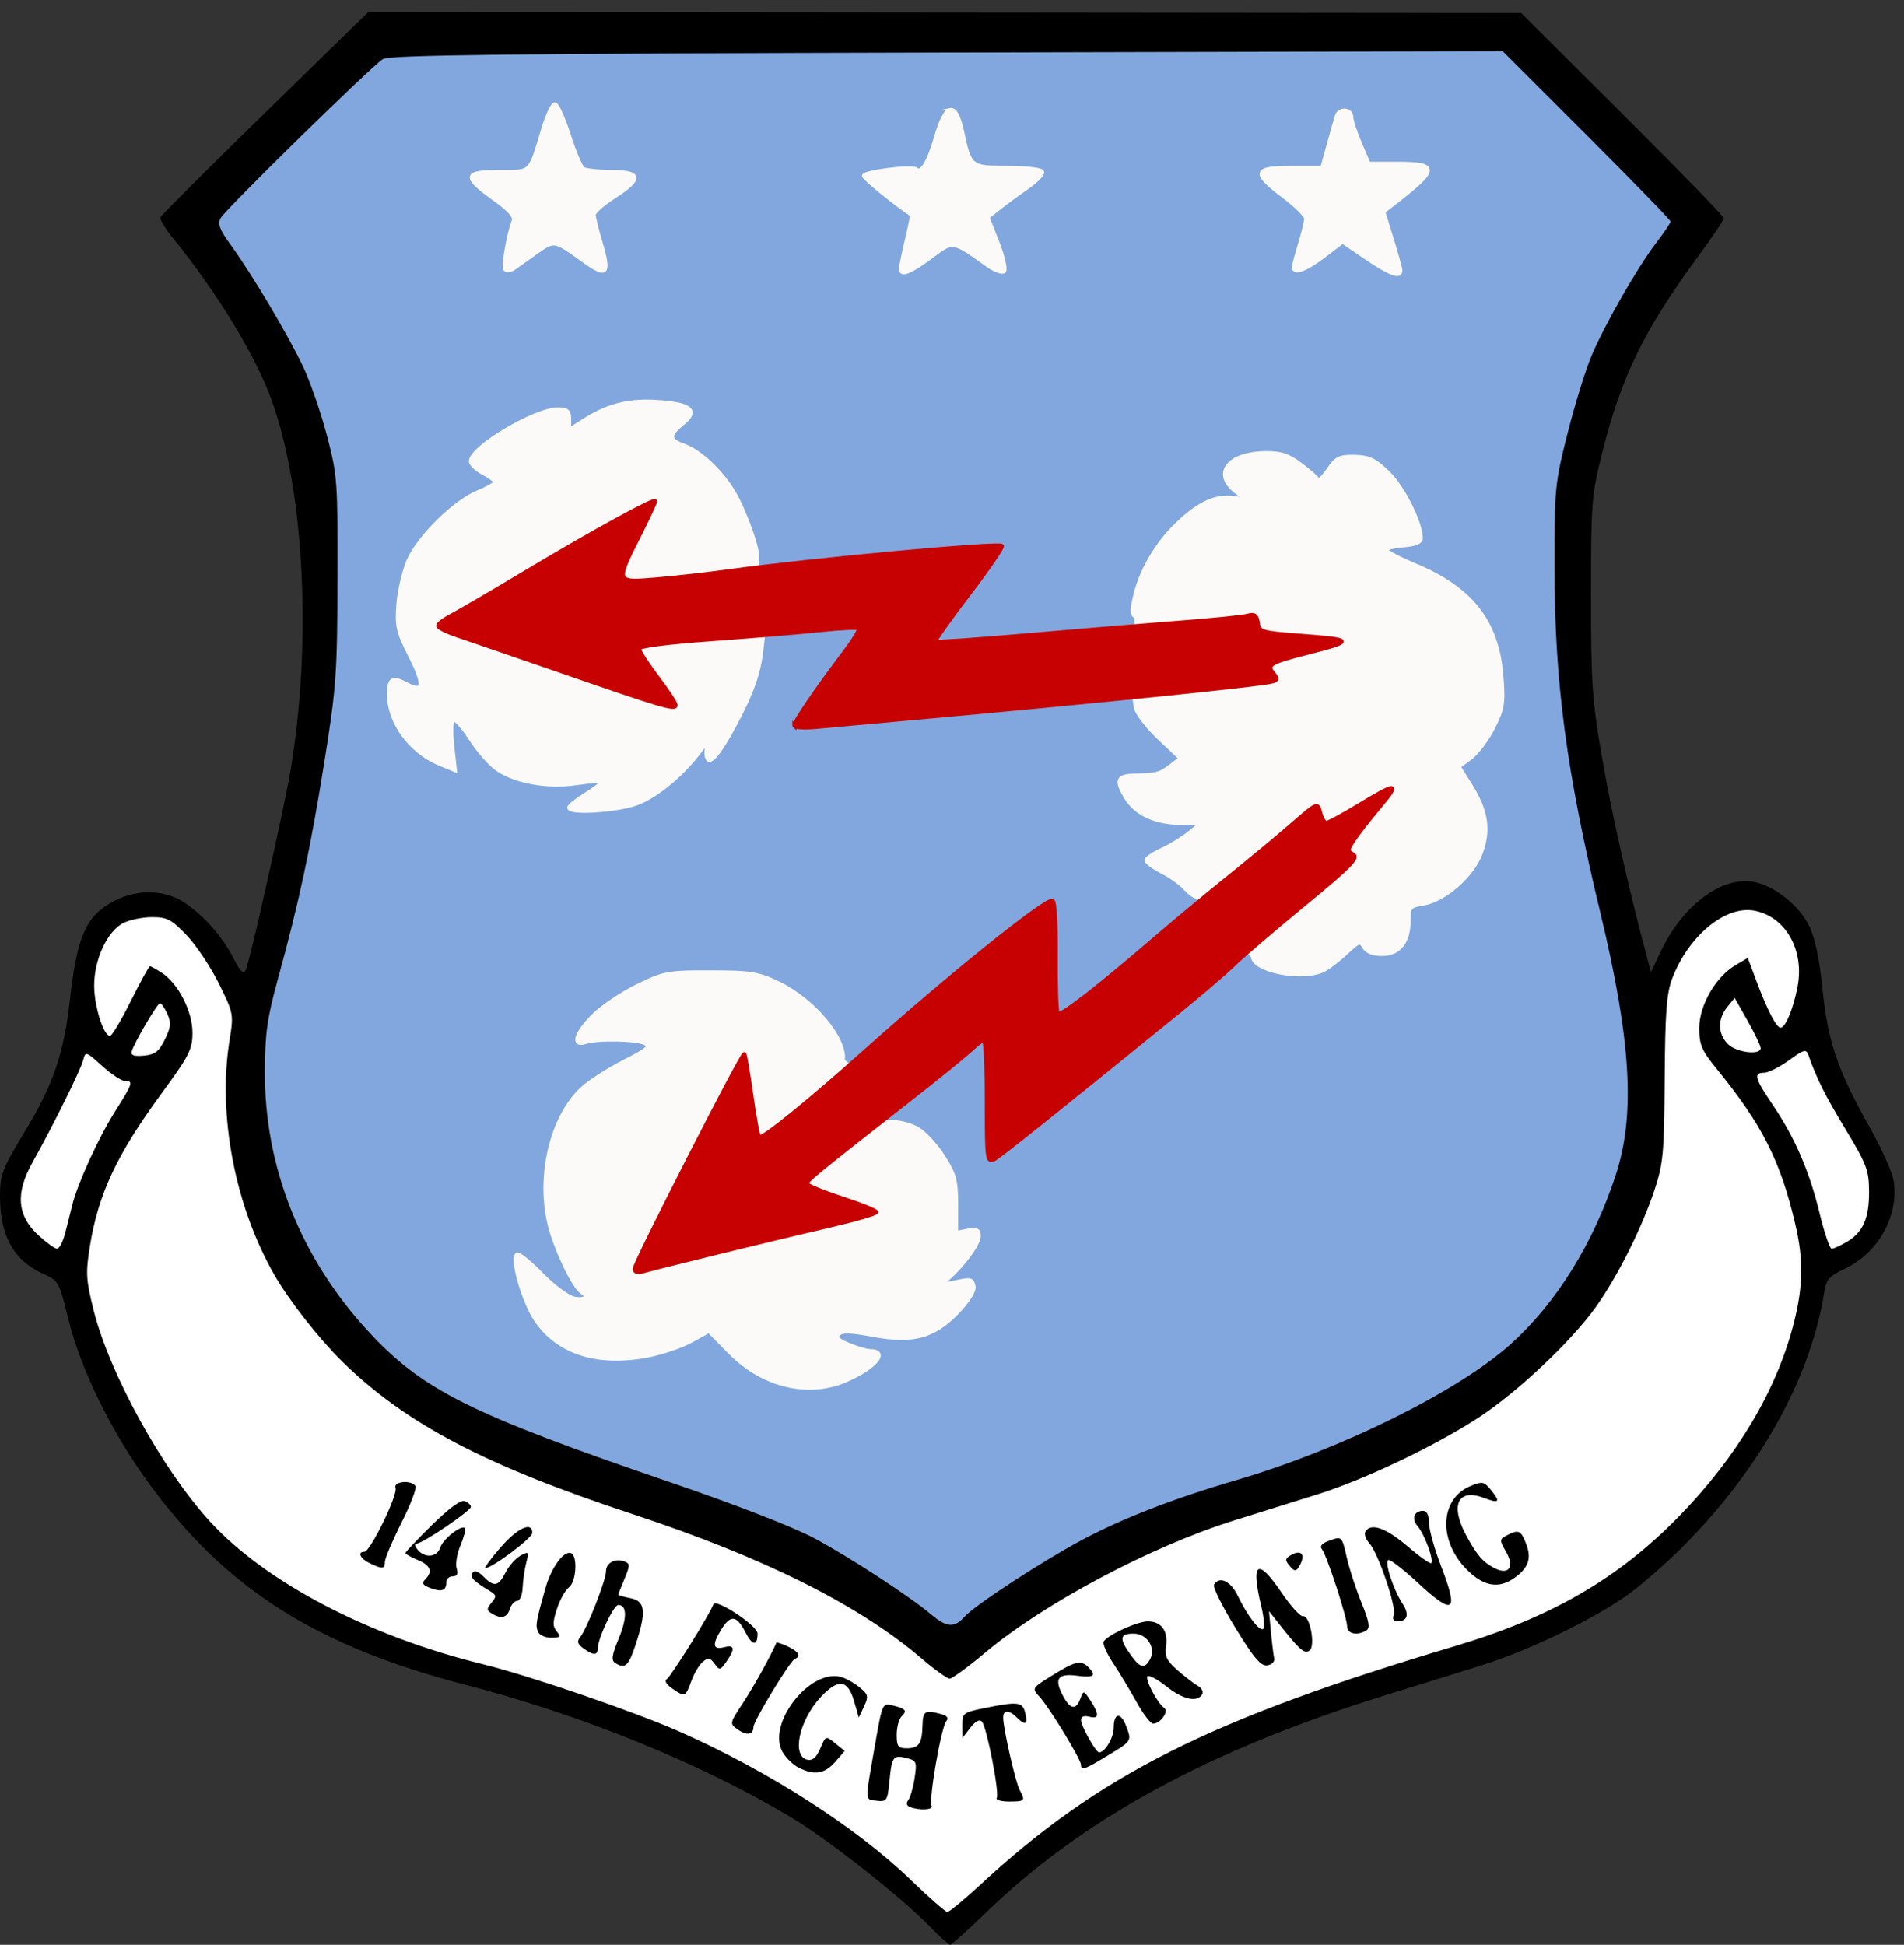 <?xml version="1.0" encoding="UTF-8" standalone="no"?>
<svg viewBox="0 0 465 475" xmlns="http://www.w3.org/2000/svg">
<rect x="0" y="0" width="465" height="475" fill="#333333" stroke="none"/>
<path d="m368.476,7.979c-90.505.547-186.161-1.563-276.642.383-12.101,14.338-56.8,37.997-38.888,58.895 15.61,21.779 27.334,47.352 24.67,74.243 1.677,38.873-12.063,77.858-19.406,115.477-3.682,43.221 31.214,88.712 72.902,99.716 33.224,12.479 72.035,23.4 99.472,47.328 23.426-12.155 63.955-38.156 92.175-43.311 34.869-11.375 64.014-31.319 76.549-68.754 14.68-37.849-9.919-76.135-12.947-114.16-5.121-38.384-4.307-80.838 19.33-113.674 17.441-15.229-9.763-27.724-18.417-40.379-4.458-4.451-14.341-11.313-18.798-15.764z" fill="#81a7de" fill-rule="evenodd" stroke="#000"/>
<path d="m427.125,222.281c-6.847-.235-15.052,6.944-18.781,16.781-1.347,3.554-1.679,8.374-1.781,24.438-.115,18.016-.354,20.695-2.438,27-3.113,9.419-9.047,21.231-14.438,28.781-5.948,8.331-19.012,20.677-28.469,26.875-10.519,6.895-27.819,15.153-39.25,18.75-5.209,1.639-14.449,4.511-20.531,6.406-20.22,6.302-46.372,20.21-60.812,32.312-4.183,3.505-8.092,6.375-8.688,6.375s-3.662-2.174-6.781-4.844c-15.379-13.162-38.488-24.725-70.656-35.344-36.165-11.938-55.481-22.107-71.031-37.375-5.522-5.422-12.81-14.728-16.375-20.906-9.691-16.795-13.993-39.217-11.031-57.469 1.028-6.338.992-6.588-2.594-13.844-2.007-4.061-5.578-9.382-7.906-11.812-3.697-3.858-4.752-4.406-8.438-4.406-2.322,0-5.496.659-7.062,1.469-3.863,1.998-7.062,8.879-7.062,15.219 0,5.059 2.284,12.312 3.875,12.312 .463,0 2.736-3.825 5.062-8.5s4.441-8.5 4.688-8.5 1.559.753 2.938,1.656c3.975,2.604 7.438,9.367 7.438,14.562 0,4.071-.771,5.589-7.594,14.906-10.863,14.834-15.385,24.495-17.438,37.219-1.063,6.592-.985,8.209.906,15.75 3.855,15.373 16.756,38.787 28.375,51.5 13.586,14.865 38.826,28.067 66.75,34.906 11.239,2.753 36.822,11.506 47.906,16.406 21.809,9.641 43.271,23.426 56.594,36.312 4.4,4.256 8.376,7.734 8.844,7.75s4.062-2.914 7.969-6.531c29.078-26.922 56.025-40.486 116.031-58.375 23.556-7.023 39.953-16.544 54.812-31.812 14.065-14.451 23.764-30.775 27.906-46.969 2.331-9.113 2.415-15.559.375-24.281-3.626-15.505-8.06-24.306-19.188-37.969-3.668-4.504-4.25-5.848-4.25-9.938 0-5.552 3.989-12.485 8.844-15.344l3-1.781 2.094,5.594c2.678,7.157 4.905,11.438 5.938,11.438 1.196,0 3.106-4.689 4.125-10.062 1.692-8.924-2.942-17.076-10.531-18.5-.443-.083-.887-.141-1.344-.156zm-3.469,21.438-1.844,2.25c-2.386,2.946-2.304,6.54.188,9.031 2.064,2.064 8,2.81 8,1 0-.558-1.441-3.561-3.188-6.656l-3.156-5.625zm-384.562,1.281c-.671.016-6.421,9.804-6.938,11.812-.242.941.621,1.228 3,1 2.705-.259 3.683-.988 5.125-3.938 1.468-3.003 1.576-4.095.594-6.25-.654-1.436-1.457-2.633-1.781-2.625zm401.812,11.719c-.609-.113-1.686.551-4.031,2.25-2.295,1.663-5.014,3.031-6.031,3.031-2.671,0-2.327,1.31 2.031,7.75 5.441,8.039 9.04,16.306 11.5,26.5 1.161,4.812 2.496,8.75 2.969,8.75s2.133-.738 3.688-1.656c3.985-2.354 5.475-5.781 5.438-12.375-.03-5.146-.61-6.639-5.719-15.094-5.065-8.382-7.035-12.317-9.094-18.156-.211-.598-.385-.932-.75-1zm-419.75.719c-.431.007-.585.542-.844,1.531-.638,2.44-7.301,15.883-12.406,25.031-4.167,7.466-3.729,12.955 1.469,17.719 1.971,1.806 4.026,3.281 4.562,3.281s1.428-1.688 1.969-3.75 1.293-5.1 1.688-6.75c1.245-5.208 6.456-16.628 10.5-23.031 4.35-6.888 4.539-7.469 2.406-7.469-.823,0-3.333-1.642-5.562-3.656-2.245-2.029-3.226-2.915-3.781-2.906z" fill="#fff" fill-rule="evenodd" stroke="#fbfaf8"/>
<path d="m226.958,470.403c-6.816-7.028-24.523-20.979-33.458-26.361-21.867-13.172-51.164-25.115-79.816-32.536-36.424-9.435-58.445-23.427-77.213-49.061-9.172-12.527-16.788-28.031-19.778-40.262-2.234-9.138-2.354-9.352-6.235-11.109-7.104-3.216-10.457-9.26-10.457-18.851 0-5.372.483-6.639 6.014-15.782 7.044-11.643 9.597-19.098 11.067-32.312 1.739-15.634 3.99-20.594 10.964-24.151 5.867-2.993 12.724-2.652 17.591.874 4.845,3.51 8.809,8.14 11.523,13.46 1.525,2.989 2.269,3.672 2.852,2.616 .871-1.577 9.265-38.928 10.883-48.428 5.332-31.305 3.469-68.505-4.544-90.734-3.921-10.878-13.279-26.262-24.046-39.531-1.903-2.345-3.313-4.667-3.132-5.16s11.681-11.979 25.556-25.525l25.228-24.63 140.772.133 140.772.133 24.75,24.649c13.613,13.557 24.75,25.006 24.75,25.441s-2.889,4.729-6.42,9.539c-13.124,17.881-18.601,29.128-23.308,47.867-2.58,10.272-2.717,12.024-2.716,34.816 .001,21.748.262,25.502 2.784,40 2.358,13.56 6.254,30.864 10.8,47.967l1.054,3.967 2.424-5.1c5.355-11.268 14.919-18.394 22.721-16.93 5.029.944 11.095,5.795 13.527,10.819 1.412,2.917 2.502,8.09 3.231,15.328 1.284,12.757 3.701,19.884 11.342,33.449 2.943,5.225 5.638,11.156 5.989,13.18 1.472,8.498-3.618,17.809-11.849,21.679-3.879,1.823-4.561,2.612-5.081,5.874-3.328,20.897-15.851,43.362-34.65,62.158-4.041,4.04-10.047,9.274-13.347,11.632-8.551,6.108-24.35,13.714-36,17.33l-23,7.14c-43.224,13.418-74.203,30.289-97.91,53.322-4.351,4.227-8.194,7.685-8.542,7.685s-2.638-2.069-5.09-4.597zm12.348-9.98c29.078-26.922 56.028-40.478 116.034-58.367 23.556-7.023 39.954-16.537 54.814-31.805 14.065-14.451 23.759-30.768 27.901-46.962 2.331-9.113 2.436-15.566.396-24.288-3.626-15.505-8.073-24.298-19.201-37.961-3.668-4.504-4.25-5.867-4.25-9.957 0-5.552 4.002-12.485 8.856-15.343l2.992-1.762 2.093,5.593c2.678,7.157 4.893,11.43 5.925,11.43 1.196,0 3.127-4.686 4.146-10.06 1.692-8.924-2.961-17.089-10.55-18.513-7.087-1.33-16.126,6.156-20.104,16.649-1.347,3.554-1.703,8.361-1.805,24.425-.115,18.016-.357,20.695-2.441,27-3.113,9.419-9.037,21.242-14.428,28.792-5.948,8.331-19.009,20.65-28.466,26.849-10.52,6.895-27.817,15.163-39.247,18.76-5.209,1.639-14.447,4.531-20.529,6.427-20.22,6.302-46.388,20.197-60.828,32.299-4.183,3.505-8.092,6.373-8.688,6.373s-3.635-2.184-6.754-4.854c-15.379-13.162-38.503-24.728-70.671-35.346-36.165-11.938-55.476-22.097-71.026-37.365-5.522-5.422-12.81-14.726-16.375-20.904-9.691-16.795-13.999-39.228-11.038-57.48 1.028-6.338.984-6.576-2.602-13.831-2.007-4.061-5.554-9.371-7.882-11.801-3.697-3.858-4.769-4.419-8.455-4.419-2.322,0-5.503.663-7.069,1.473-3.863,1.998-7.053,8.881-7.053,15.221 0,5.059 2.279,12.306 3.869,12.306 .463,0 2.746-3.825 5.073-8.5s4.433-8.5 4.679-8.5 1.576.739 2.954,1.642c3.975,2.604 7.424,9.373 7.424,14.569 0,4.071-.776,5.595-7.599,14.912-10.863,14.834-15.385,24.484-17.438,37.207-1.063,6.592-.968,8.22.923,15.761 3.855,15.373 16.758,38.793 28.377,51.506 13.586,14.865 38.814,28.056 66.737,34.896 11.239,2.753 36.826,11.524 47.91,16.424 21.809,9.641 43.268,23.401 56.59,36.287 4.4,4.256 8.383,7.751 8.851,7.767s4.048-2.931 7.955-6.548zm-3.711-65.581c2.406-2.725 18.675-13.371 28.459-18.622 9.826-5.273 22.688-10.281 37.571-14.627 25.75-7.519 54.499-21.748 67.359-33.338 11.132-10.033 20.136-24.534 25.616-41.255 4.828-14.732 3.772-32.79-3.742-64-8.308-34.507-11.195-56.262-11.215-84.5-.014-19.293.101-20.454 3.239-32.839 1.789-7.061 4.445-15.611 5.902-19 3.385-7.872 11.107-21.327 15.672-27.306 1.95-2.553 3.545-4.919 3.545-5.258s-9.229-9.836-20.508-21.105l-20.508-20.49-135.742.334c-107.909.266-136.152.596-137.744,1.61-2.913,1.856-38.505,36.729-39.645,38.844-.747,1.385-.188,2.853 2.476,6.5 5.128,7.02 14.223,22.335 17.772,29.925 1.72,3.678 4.313,11.21 5.763,16.737 2.523,9.616 2.633,11.126 2.566,35.049-.065,23.131-.31,26.495-3.281,45-3.403,21.195-6.107,33.811-11.25,52.5-2.632,9.562-3.175,13.353-3.221,22.5-.12,23.485 8.715,45.738 25.287,63.695 13.227,14.332 24.804,20.108 74.036,36.94 15.842,5.416 29.919,10.898 35,13.629 8.734,4.695 23.181,14.139 28.5,18.631 3.702,3.126 5.636,3.233 8.095.447zm-219.689-93.592c.541-2.062 1.306-5.1 1.7-6.75 1.245-5.208 6.453-16.643 10.497-23.046 4.35-6.888 4.532-7.454 2.399-7.454-.823,0-3.321-1.648-5.551-3.663-3.992-3.607-4.063-3.627-4.655-1.366-.638,2.44-7.299,15.88-12.404,25.028-4.167,7.466-3.704,12.952 1.494,17.716 1.971,1.806 4.023,3.284 4.56,3.284s1.419-1.688 1.959-3.75zm435.111,2.081c3.985-2.354 5.488-5.76 5.45-12.354-.03-5.146-.594-6.639-5.703-15.094-5.065-8.382-7.035-12.316-9.094-18.156-.562-1.594-1.046-1.468-4.798,1.25-2.295,1.662-5.005,3.023-6.023,3.023-2.671,0-2.325,1.321 2.034,7.761 5.441,8.039 9.018,16.295 11.478,26.489 1.161,4.812 2.498,8.75 2.971,8.75s2.131-.751 3.685-1.669zm-410.738-49.469c1.468-3.003 1.571-4.095.589-6.25-.654-1.436-1.455-2.605-1.779-2.597-.671.016-6.407,9.797-6.923,11.805-.242.941.618,1.228 2.997,1 2.705-.259 3.674-1.009 5.116-3.959zm389.721,2.124c0-.558-1.429-3.547-3.176-6.642l-3.176-5.627-1.824,2.253c-2.386,2.946-2.316,6.54.176,9.031 2.064,2.064 8,2.795 8,.985z" fill-rule="evenodd"/>
<path d="m222.208,441.324c-.817-.328-.959-.942-.387-1.671 .498-.634 1.195-3.056 1.55-5.382 .6-3.935.467-4.273-1.91-4.87-3.331-.836-3.66-.399-4.239,5.631-.46,4.783-.638,5.058-3.105,4.772-2.951-.342-2.927.669-.336-14.098 1.691-9.638 1.758-9.785 4.216-9.169 3.259.817 3.614,1.252 2.185,2.68-.651.651-1.183,2.668-1.183,4.483 0,2.832.346,3.3 2.441,3.3 2.969,0 3.731-1.1 3.858-5.568 .1-3.534.586-3.838 4.472-2.796 1.563.419 1.975.965 1.321,1.753-1.246,1.501-4.341,19.4-3.57,20.647 .618.999-3.046,1.198-5.314.288zm21.219-2.206c.709-1.148-2.438-17.315-3.625-18.618-.587-.645-1.593-.113-2.834,1.5l-1.924,2.5-.022-3.112c-.021-2.987.205-3.158 5.645-4.25 7.867-1.58 9.018-1.453 9.677,1.068 .762,2.913.119,3.399-1.868,1.413-2.044-2.044-3.476-2.072-3.476-.066 0,2.611 3.023,15.838 4.042,17.684 1.43,2.591 1.267,2.764-2.601,2.764-1.957,0-3.314-.397-3.014-.882zm-48.397-7.397c-1.358-.687-3.132-2.43-3.942-3.873-3.826-6.816 6.631-20.253 14.231-18.287 1.199.31 3.259,1.449 4.578,2.531 2.168,1.779 2.275,2.227 1.122,4.688l-1.275,2.721-1.152-3.992c-1.525-5.286-3.824-5.602-8.062-1.108-5.413,5.74-7.299,14.648-3.264,15.417 1.196.228 2.19-.672 3.08-2.788 1.311-3.118 1.319-3.12 3.628-1.25l2.315,1.874-2.325,2.674c-2.539,2.92-5.122,3.323-8.934,1.395zm68.97-.703c0-1.319-7.725-13.982-10.129-16.605-1.907-2.08-1.896-2.098 3.174-5.25 5.565-3.46 6.948-3.77 8.755-1.963 2.061,2.061 1.337,2.628-2.67,2.091-4.735-.635-5.732.644-3.645,4.68 1.838,3.553 3.274,3.856 4.36.919 .767-2.073.81-2.065 2.468.465 2.224,3.395 2.13,4.574-.313,3.935-1.28-.335-1.999-.031-1.996.844 .004,1.411 3.623,7.867 4.41,7.867 1.47,0 3.586-3.583 3.586-6.071 0-3.613 1.711-3.819 3.025-.363 1.4,3.682 1.437,3.621-4.453,7.185-5.796,3.507-6.571,3.774-6.571,2.268zm-83.772-8.571c-2.097-1.469-2.097-1.471 1.242-6.542 2.577-3.914 6.882-11.673 8.151-14.693 .066-.158 1.304.252 2.75.911 2.661,1.213 3.361,2.435 1.744,3.044-1.123.423-10.115,15.224-10.115,16.651 0,1.873-1.613,2.142-3.772.629zm97.372-6.698c-1.595-2.887-4.189-7.194-5.765-9.571s-2.602-4.746-2.282-5.264c.996-1.611 8.244-4.914 10.784-4.914 3.263,0 4.986,2.34 4.444,6.034-.366,2.49.154,3.581 2.825,5.926 1.8,1.581 4.038,3.302 4.974,3.825s1.386,1.461 1.001,2.083c-1.236,2-4.69,1.214-8.734-1.989-2.167-1.716-4.233-2.827-4.591-2.469-.703.703 2.445,6.658 4.104,7.764 1.188.792-.98,3.827-2.733,3.825-.62-.001-2.433-2.363-4.028-5.25zm3.245-10.435c1.561-2.79-.674-6.314-4.005-6.314-3.376,0-3.556,1.185-.771,5.096 2.37,3.328 3.442,3.601 4.776,1.218zm-116.723,7.058c-1.428-1-1.911-1.884-1.252-2.29 1.025-.633 10.619-16.044 11.346-18.223 .531-1.592 10.786,5.182 10.786,7.124 0,3.086-1.261,2.999-2.89-.2-2.206-4.333-3.703-4.501-6.029-.677-2.248,3.697-1.975,4.94.919,4.184 2.414-.631 2.541.491.402,3.546-1.503,2.146-1.674,2.176-2.892.51-1.085-1.485-1.549-1.559-2.873-.46-.868.721-2.133,2.841-2.809,4.712-1.413,3.906-1.575,3.968-4.708,1.774zm-13.89-6.208c-.993-.63-.804-1.926.87-5.952 2.086-5.02 2.046-8.212-.105-8.212-1.131,0-4.996,8.186-4.996,10.583 0,1.79-1.096,1.798-3.521.025-1.451-1.061-1.639-1.715-.791-2.75 1.634-1.994 6.312-13.899 6.312-16.062 0-2.1 2.241-3.301 4.523-2.426 1.364.523 1.364.965 0,4.229-.838,2.005-1.523,3.759-1.523,3.898s1.35.523 3,.853c3.628.726 3.904,3.224 1.25,11.306-1.738,5.293-2.584,6.053-5.019,4.508zm151.448-8.621c-3.201-5.227-5.537-9.963-5.191-10.523 1.335-2.161 4.073-.868 5.809,2.742 2.39,4.971 5.407,8.867 6.231,8.044 .365-.365.141-2.834-.499-5.485-2.618-10.852-.932-12.012 4.925-3.389 2.259,3.326 4.616,5.94 5.239,5.808 1.716-.364 3.17,7.409 1.579,8.437-1.264.817-2.358-.161-7.568-6.766l-2.296-2.911 .473,5.031c.26,2.767.619,5.681.796,6.476 .184.824-.537,1.573-1.677,1.743-1.572.234-3.246-1.737-7.821-9.207zm-170.324.941c-.598-1.557-.413-2.607 1.874-10.66 1.412-4.971 4.422-9.107 6.198-8.514 1.693.564 1.333,7.041-.465,8.369-.877.648-2.195,2.996-2.928,5.218-1.08,3.273-1.092,4.33-.061,5.572 1.088,1.311.889,1.532-1.382,1.532-1.46,0-2.916-.683-3.236-1.517zm197.645-1.23c0-2.183-4.949-17.349-6.165-18.894-.608-.772.038-1.467 1.997-2.15 2.876-1.003 2.903-.975 4.065,4.141 .643,2.833 2.268,7.831 3.61,11.108 1.845,4.504 2.142,6.147 1.217,6.735-2.175,1.382-4.723.876-4.723-.939zm11.381-2.805c.729-1.901-3.77-15.115-5.978-17.555-.88-.972-1.304-2.246-.943-2.831 1.351-2.187 4.987-.923 10.229,3.555 2.973,2.54 5.611,4.413 5.862,4.162 .694-.694-1.643-7.057-3.292-8.968-1.607-1.862-.943-3.813 1.299-3.813 .927,0 1.441,1.046 1.441,2.936 0,1.615 1.336,6.406 2.969,10.646 4.358,11.318 3.109,12.162-5.795,3.918-3.267-3.025-6.423-5.5-7.013-5.5-1.233,0 1.026,7.109 3.419,10.762 1.653,2.523 1.149,4.238-1.246,4.238-.988,0-1.333-.561-.953-1.552zm-220.317-.387c-1.245-.788-1.246-1.137-.007-2.63 1.255-1.512 1.206-1.856-.401-2.826-4.061-2.452-4.931-3.351-4.273-4.416 .465-.752 1.328-.476 2.653.848 2.661,2.661 3.645,2.48 5.448-1.007 .845-1.634 2.493-3.483 3.663-4.109 1.995-1.068 2.081-.961 1.382,1.72-.41,1.572-.809,4.321-.887,6.109s-.674,3.25-1.325,3.25-1.468.9-1.817,2c-.684,2.155-2.152,2.506-4.436,1.061zm-14.984-6.209c-1.847-.697-2.143-1.19-1.25-2.083 1.928-1.928 1.341-3.456-1.83-4.77-1.65-.683-3-1.443-3-1.687s2.924-3.326 6.498-6.848c4.181-4.119 7.034-6.198 8-5.827 .826.317 1.502.941 1.502,1.386 0,.974-11.8,8.976-13.236,8.976-.573,0-.471.648.236,1.5 1.775,2.139 4.753,1.854 5.508-.527 .658-2.073 5.167-5.631 6.036-4.762 .265.265-.219,2.159-1.075,4.209s-1.282,4.594-.946,5.654c.426,1.343.136,1.927-.956,1.927-.862,0-1.567.648-1.567,1.441 0,2.05-1.139,2.46-3.92,1.411zm252.83-4.826c-6.732-7.077-6.144-17.03 1.187-20.067 2.95-1.222 3.334-1.146 5.072,1.001 2.364,2.919 1.986,3.302-1.838,1.858-6.224-2.349-8.208,1.74-4.354,8.971 2.639,4.951 4.067,6.641 6.88,8.139 3.602,1.919 5.13-.144 2.937-3.965-1.612-2.808-1.603-2.997.191-3.957 2.873-1.538 3.478-1.267 4.759,2.126 1.343,3.557.515,5.871-2.975,8.315-3.906,2.736-7.687,1.964-11.859-2.422zm-42.934-.555c-1.134-1.367-1.121-1.767.088-2.532 2.81-1.778 3.993-.154 2.082,2.858-.653,1.03-1.101.962-2.17-.326zm-224.726-.692c-2.292-1.105-3.052-2.78-1.263-2.78 1.436,0 8.242-13.959 7.61-15.606-.619-1.612 3.9-2.016 4.876-.436 .325.527-1.223,4.567-3.441,8.978s-4.033,8.705-4.033,9.543c0,1.755-.632,1.806-3.75.302zm31.945-3.779c4.153-4.823 7.805-6.506 7.805-3.598 0,1.236-9.825,8.597-11.475,8.597-.35,0 1.301-2.25 3.669-5z" fill-rule="evenodd"/>
<path d="m135.5,25.5c-.55,0-1.819,2.7-2.812,6-3.331,11.07-2.736,10.5-10.656,10.5-8.693,0-8.942,1.083-1.469,6.438 3.834,2.747 5.32,4.421 4.906,5.5-1.285,3.35-2.642,11.233-2.031,11.844 .355.355 1.292.218 2.062-.312s3.193-2.267 5.406-3.844c4.445-3.167 4.488-3.157 11.594,1.969 5.84,4.213 6.489,3.452 4.062-4.719-.858-2.889-1.562-5.77-1.562-6.438s2.25-2.673 5-4.438c6.789-4.357 6.585-5.98-.75-6-3.163-.008-6.235-.346-6.844-.75s-2.183-4.125-3.5-8.25-2.856-7.5-3.406-7.5zm96.562,1.375c-1.079.239-2.247,2.436-3.438,6.594-1.776,6.2-3.631,9.182-4.906,7.906-.843-.843-12.719.645-12.719,1.594 0,.567 8.566,7.485 11.719,9.469 .115.072-.436,2.817-1.219,6.094s-1.449,6.517-1.469,7.188c-.05,1.708 2.625.546 7.812-3.375 4.833-3.653 5.015-3.62 13.094,2.219 1.886,1.363 3.797,2.109 4.25,1.656s-.262-3.603-1.594-7l-2.438-6.188 2.844-2.25c1.559-1.248 4.685-3.54 6.938-5.094s3.846-3.241 3.531-3.75-4.152-.938-8.5-.938c-8.981,0-9.151-.169-11.031-8.938-.797-3.717-1.796-5.427-2.875-5.188zm96.438.156c-.794-.072-1.68.317-1.969,1.219-.22.688-1.122,3.837-2,7l-1.594,5.75h-7.469c-9.269,0-9.595,1.148-1.969,6.906 3.025,2.284 5.5,4.749 5.5,5.469s-.681,3.519-1.5,6.219-1.494,5.244-1.5,5.656c-.024,1.679 2.958.551 7.281-2.75l4.594-3.5 5.812,3.938c5.762,3.912 8.312,4.881 8.312,3.156 0-.492-.945-3.938-2.094-7.656l-2.094-6.75 3.344-2.594c10.101-7.895 10.075-9.094-.094-9.094h-6.812l-2.125-4.938c-1.168-2.714-2.125-5.639-2.125-6.5 0-.928-.706-1.459-1.5-1.531zm-170.438,71.062c-5.732-.008-10.211,1.353-15.312,4.562l-3.75,2.375v-2.531c0-2.077-.477-2.508-2.75-2.5-5.607.02-21.25,9.343-21.25,12.656 0,.719 1.35,1.99 3,2.844s3.002,1.883 3,2.281-1.962,1.521-4.344,2.5c-5.658,2.326-14.376,10.959-16.875,16.688-1.088,2.495-2.2,7.231-2.469,10.531-.437,5.379-.139,6.72 2.969,12.844 3.591,7.076 3.261,9.066-1.125,6.719-3.3-1.766-4.156-1.259-4.156,2.469 0,6.829 5.185,13.991 12.312,16.969l3.781,1.562-.656-5.906c-.368-3.248-.275-6.132.219-6.438s2.422,1.79 4.281,4.688 4.771,6.243 6.469,7.406c4.598,3.15 12.402,4.521 19.562,3.438 3.321-.503 6.031-.632 6.031-.281s-1.784,1.746-3.969,3.094-3.985,2.775-4,3.188c-.052,1.442 11.517.73 16.344-1 4.802-1.721 11.083-6.889 15.5-12.75 1.967-2.61 2.199-2.707 1.781-.75-.264,1.237-.081,2.468.375,2.75 1.04.643 3.769-3.251 7.719-11 3.864-7.581 4.803-12.038 5.25-16.281 1.679-15.95 1.552-1.487-1.25-21.656 .798-.798-1.52-8.196-4.531-14.375-2.838-5.825-8.791-11.799-13.312-13.375-3.625-1.264-3.667-2.612-.156-5.438 3.828-3.08 1.948-4.671-6.156-5.188-.876-.056-1.712-.093-2.531-.094zm150.844,12.594c-8.923.135-12.66,4.98-7.156,9.281l2.75,2.156-2.906-.438c-4.477-.704-8.646,1.129-13.938,6.188-5.257,5.026-9.071,11.624-10.531,18.125-.732,3.259-.657,4.236.438,4.656 .245,25.355-.923,17.719-.125,22.219 .329,1.437 2.942,4.798 5.781,7.469l5.156,4.875-2.438,1.875c-2.608,2.004-3.546,2.245-8.844,2.344-4.227.079-4.636,1.153-2.062,5.375 2.441,4.005 7.262,6.181 13.688,6.188h4.781l-3,2.438c-1.65,1.338-4.688,3.213-6.75,4.156s-3.75,2.076-3.75,2.531 1.688,1.697 3.75,2.75 4.609,2.873 5.656,4.031 2.315,2.094 2.812,2.094c12.734,13.282 4.847,5.312 3.094,3.562 .942.984 3.908,4.022 10.688,11 0,3.554 12.261,5.903 17.312,3.312 1.201-.616 3.677-2.529 5.5-4.25 3.007-2.839 3.419-2.962 4.312-1.375 .636,1.129 2.185,1.75 4.375,1.75 4.177,0 6.5-2.9 6.5-8.094 0-3.41.239-3.674 3.594-4.219 5.121-.831 11.889-6.743 13.969-12.188 2.158-5.651 1.48-10.343-2.406-16.594l-2.938-4.688 2.875-2.125c1.589-1.175 4.085-4.489 5.531-7.344 2.35-4.638 2.557-5.968 2.062-12.5-1.003-13.264-7.284-21.399-21-27.125-3.955-1.651-7.188-3.362-7.188-3.812s1.913-.956 4.25-1.125c2.837-.205 4.25-.781 4.25-1.719 0-3.704-4.332-12.386-7.938-15.906-3.279-3.202-4.719-3.895-8.219-3.969-3.702-.078-4.49.329-6.438,3.188-1.224,1.796-2.376,2.882-2.562,2.438s-2.074-2.094-4.188-3.688c-3.08-2.322-4.818-2.903-8.75-2.844zm-138.906,126.812c-7.259.076-8.654.562-14.344,3.344-3.766,1.841-8.604,5.104-10.75,7.25-4.302,4.302-5.251,7.468-1.906,6.406 3.073-.975 12.714-.775 14.656.312 1.427.798.518,1.581-5.219,4.5-3.815,1.941-8.435,4.907-10.25,6.594-7.531,6.998-10.944,21.726-7.812,33.688 1.551,5.925 5.852,14.815 7.719,15.969 1.902,1.176.801,2.131-1.844,1.625-1.549-.296-5.065-2.898-8.062-5.969-2.923-2.994-5.586-5.133-5.938-4.781-1.316,1.316 1.756,11.711 4.75,16.062 5.433,7.896 15.037,10.92 27.219,8.562 3.454-.668 8.216-2.31 10.594-3.625l4.344-2.375 5.156,5.25c8.118,8.227 19.375,10.835 28.656,6.625 7.088-3.215 10.005-6.938 5.438-6.938-.81,0-3.12-.694-5.125-1.531-2.735-1.143-3.358-1.798-2.5-2.656s2.926-.823 8.281.188c9.848,1.858 14.933.518 20.75-5.531 2.576-2.679 4.164-5.216 3.938-6.25-.401-1.834-.538-1.854-5.25-.844-2.941.631-2.961.606-1-1.125 3.826-3.377 7.5-8.426 7.5-10.312 0-1.537-.524-1.787-2.75-1.344l-2.75.562v-6.875c0-5.997-.39-7.455-3.188-11.812-1.757-2.737-4.529-5.757-6.156-6.719-3.177-1.877-8.681-2.34-9.625-.812-2.587-5.996-4.203-10.186-5.188-13.062-.837-.499-1.975-1.382-3.531-2.812 .847-5.231-7.154-14.809-15.812-18.938-4.903-2.338-6.694-2.625-16.5-2.625-1.306,0-2.463-.011-3.5,0zm39.344,24.375c.033.195.16.024 0,0z" fill="#fbfaf8" fill-rule="evenodd" stroke="#fbfaf8"/>
<path d="m155,309.935c0-1.425 26.306-52.963 26.787-52.481 .182.182.94,4.69 1.684,10.017s1.61,9.943 1.923,10.257c.669.669 11.954-8.465 26.197-21.203 20.15-18.021 43.142-36.525 45.385-36.525 .596,0 .932,5.292.859,13.525-.066,7.439.156,13.8.493,14.137 .658.658 9.989-6.58 23.672-18.36 4.675-4.025 12.829-10.802 18.12-15.06s12.329-10.106 15.641-12.996c5.974-5.214 6.025-5.235 6.649-2.75 .346,1.377 1.024,2.504 1.507,2.504s3.891-1.83 7.572-4.066c9.76-5.929 10.522-5.911 5.425.131-2.522,2.99-5.362,6.636-6.31,8.102-1.581,2.445-1.59,2.742-.104,3.574 1.308.732-.951,3.018-11.69,11.833-7.321,6.01-15.089,12.65-17.263,14.756s-8.205,7.281-13.402,11.5c-31.88,25.878-43.847,35.444-45.395,36.287-1.631.889-1.75-.066-1.75-14.082 0-8.269-.313-15.035-.695-15.035s-1.845,1.093-3.25,2.429-8.405,7.007-15.555,12.602c-22.007,17.222-24.5,19.264-24.5,20.067 0,.428 3.825,2.023 8.5,3.546s8.5,3.062 8.5,3.421-5.287,1.873-11.75,3.364c-12.856,2.966-42.709,10.287-45.5,11.159-.998.311-1.75.031-1.75-.653zm39-132.763c0-.899 5.699-9.217 12.296-17.947 2.193-2.901 3.761-5.501 3.486-5.776s-4.501-.077-9.391.44-16.878,1.514-26.641,2.215c-11.078.796-17.74,1.674-17.723,2.335 .015.583 2.04,3.726 4.5,6.985s4.473,6.304 4.473,6.769c0,1.23-3.16.299-27-7.957-11.825-4.095-23.637-8.16-26.25-9.032s-4.75-1.938-4.75-2.369 1.391-1.503 3.091-2.382 9.688-5.543 17.75-10.363c17.282-10.333 32.159-18.497 32.159-17.649 0,.332-1.8,4.183-4,8.559-5.713,11.362-5.718,11.349 4.25,10.531 4.537-.372 12.75-1.301 18.25-2.063 19.275-2.671 65.365-6.937 66.177-6.125 .282.282-3.353,5.572-8.077,11.757s-8.419,11.414-8.212,11.622 10.667-.523 23.244-1.623 29.167-2.478 36.867-3.061 14.976-1.323 16.168-1.644c1.724-.464 2.236-.103 2.5,1.761 .313,2.21.877,2.387 9.755,3.069 13.934,1.071 13.997,1.21 1.95,4.304-8.626,2.216-9.642,2.84-7.946,4.884 1.069,1.288 1.057,1.638-.064,1.978-2.674.812-42.389,4.865-89.363,9.12l-22.25,2.023c-2.888.266-5.25.103-5.25-.362z" fill="#c70001" fill-rule="evenodd" stroke="#c70000"/>
</svg>
